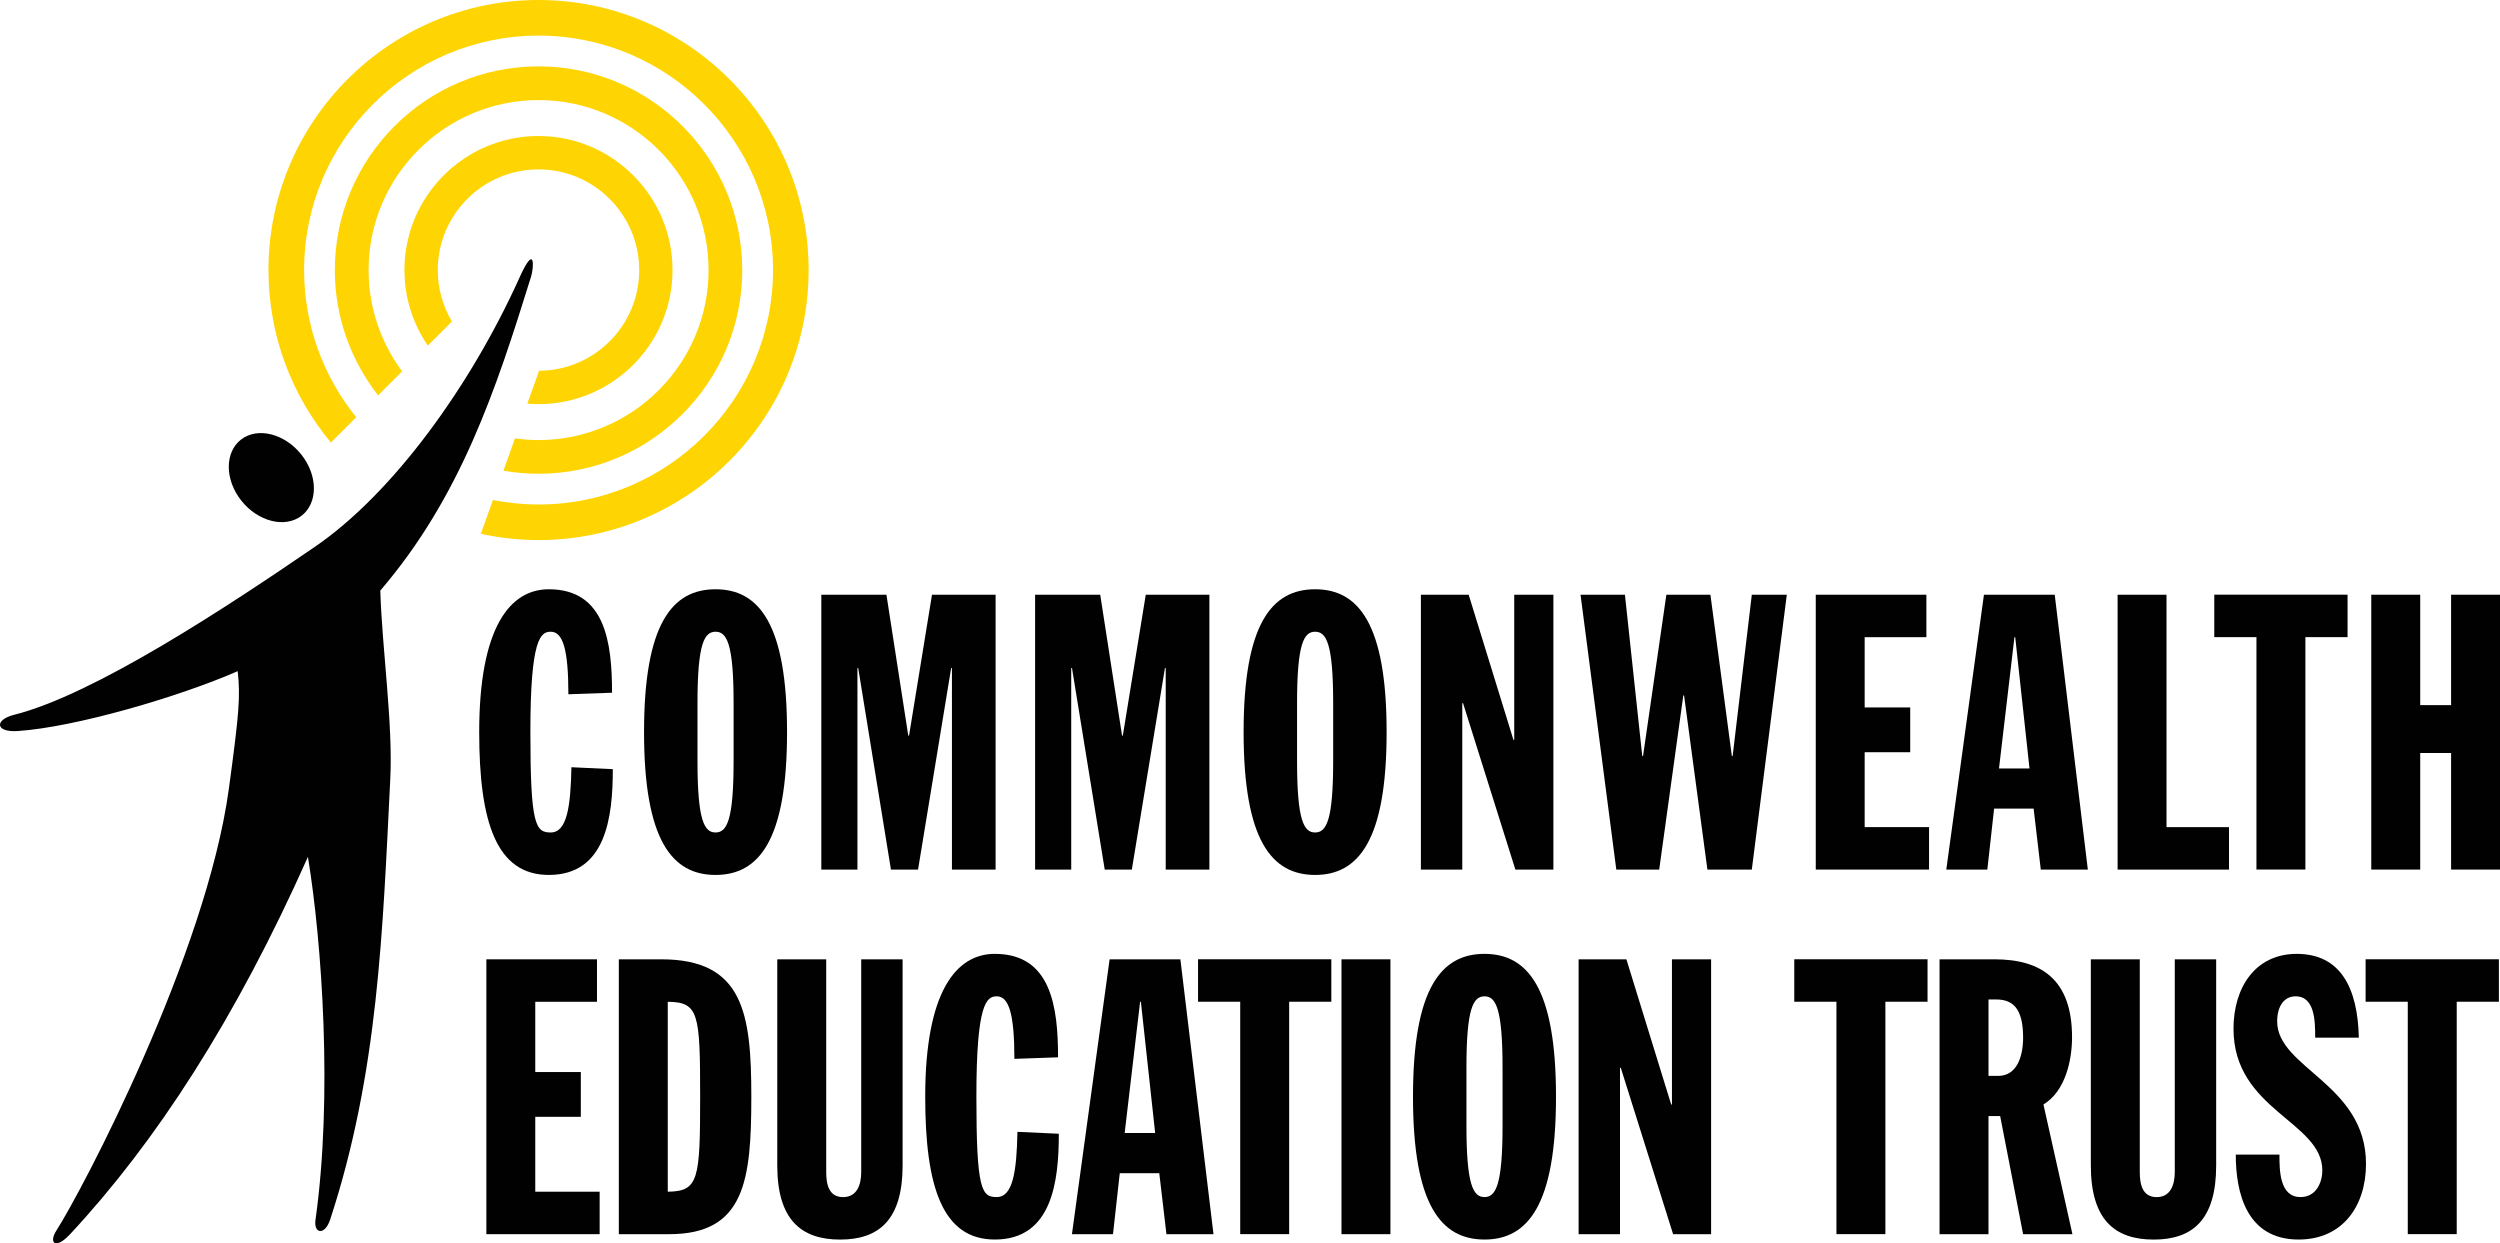 <?xml version="1.0" encoding="UTF-8"?><svg id="a" xmlns="http://www.w3.org/2000/svg" viewBox="0 0 582.84 289.86"><defs><style>.d{fill:#010101;}.e{fill:#fed402;}</style></defs><path class="d" d="m121.11,64.74c-11.47,25.39-29.55,50.32-47.74,62.77-20.39,13.96-51.45,34.47-70.13,39.15-4.5,1.13-4.43,4.13.92,3.77,13.35-.89,37.63-7.98,51.26-13.96.63,5.88.37,9.56-2.06,27.39-5.26,38.71-34.2,93.66-40.21,103.02-1.86,2.9-.23,4.52,3.16.89,20.11-21.58,38.69-50.32,55.48-88,3.29,20.1,5.8,55.91,1.76,84.63-.46,3.24,2.18,3.71,3.43-.09,11.21-34.22,12.23-67.14,14.01-102.74.64-12.88-1.9-30.12-2.33-43.88,18.81-21.96,27.01-46.99,35.15-73.19.66-2.12,1.05-8.07-2.71.24Z"/><path class="d" d="m69.59,120.72c4.21-2.47,4.81-8.69,1.32-13.85-3.49-5.16-9.77-7.36-13.98-4.89-4.21,2.47-4.81,8.69-1.32,13.85,3.49,5.16,9.77,7.36,13.98,4.89Z"/><path class="d" d="m132.51,161.86c0-10.62-1.32-14.58-4.12-14.58-2.37,0-4.74,1.62-4.74,23.4s1.23,23.4,4.74,23.4c3.77,0,4.65-5.94,4.83-15.21l9.65.45c0,11.16-1.58,24.66-14.92,24.66-12.2,0-16.23-12.24-16.23-33.3,0-24.48,7.2-33.3,16.23-33.3,13.16,0,14.74,12.42,14.74,24.12l-10.18.36Z"/><path class="d" d="m166.82,137.38c10.09,0,16.67,8.01,16.67,33.3s-6.58,33.3-16.67,33.3-16.67-8.01-16.67-33.3,6.58-33.3,16.67-33.3Zm-4.21,40.05c0,13.86,1.58,16.65,4.21,16.65s4.21-2.79,4.21-16.65v-13.5c0-13.86-1.58-16.65-4.21-16.65s-4.21,2.79-4.21,16.65v13.5Z"/><path class="d" d="m191.48,138.65h15.18l5.09,32.85h.18l5.35-32.85h14.83v64.08h-10.18v-46.98h-.18l-7.72,46.98h-6.32l-7.63-46.98h-.18v46.98h-8.42v-64.08Z"/><path class="d" d="m241.32,138.65h15.18l5.09,32.85h.18l5.35-32.85h14.83v64.08h-10.18v-46.98h-.18l-7.72,46.98h-6.32l-7.63-46.98h-.18v46.98h-8.42v-64.08Z"/><path class="d" d="m306.6,137.38c10.09,0,16.67,8.01,16.67,33.3s-6.58,33.3-16.67,33.3-16.67-8.01-16.67-33.3,6.58-33.3,16.67-33.3Zm-4.21,40.05c0,13.86,1.58,16.65,4.21,16.65s4.21-2.79,4.21-16.65v-13.5c0-13.86-1.58-16.65-4.21-16.65s-4.21,2.79-4.21,16.65v13.5Z"/><path class="d" d="m331.26,138.65h11.14l10.44,33.84h.18v-33.84h9.13v64.08h-8.86l-12.2-38.79h-.18v38.79h-9.65v-64.08Z"/><path class="d" d="m368.47,138.65h10.36l4.04,37.62h.18l5.44-37.62h10.27l5,37.62h.18l4.47-37.62h8.16l-8.16,64.08h-10.35l-5.44-40.59h-.18l-5.62,40.59h-10l-8.34-64.08Z"/><path class="d" d="m423.31,138.65h25.8v9.9h-14.39v16.38h10.62v10.44h-10.62v17.46h15.01v9.9h-26.41v-64.08Z"/><path class="d" d="m462.53,138.65h16.5l7.72,64.08h-10.97l-1.67-14.22h-9.21l-1.58,14.22h-9.57l8.78-64.08Zm7.28,9.9h-.17l-3.6,30.6h7.11l-3.33-30.6Z"/><path class="d" d="m493.68,138.65h11.41v54.18h14.57v9.9h-25.97v-64.08Z"/><path class="d" d="m526.06,148.54h-9.83v-9.9h31.07v9.9h-9.83v54.18h-11.41v-54.18Z"/><path class="d" d="m552.83,138.65h11.41v25.74h7.2v-25.74h11.41v64.08h-11.41v-27.18h-7.2v27.18h-11.41v-64.08Z"/><path class="d" d="m113.38,223.65h25.8v9.9h-14.39v16.38h10.62v10.44h-10.62v17.46h15.01v9.9h-26.41v-64.08Z"/><path class="d" d="m144.27,223.65h9.92c19.13,0,20.97,12.6,20.97,32.04s-1.49,32.04-19.13,32.04h-11.76v-64.08Zm11.41,54.18c7.2-.09,7.55-2.79,7.55-22.23s-.35-21.96-7.55-22.05v44.28Z"/><path class="d" d="m181.21,223.65h11.41v49.59c0,2.88.61,5.85,3.95,5.85,3.16,0,4.21-2.79,4.21-5.85v-49.59h9.65v48.06c0,12.6-5.44,17.28-14.57,17.28s-14.65-4.68-14.65-17.28v-48.06Z"/><path class="d" d="m236.49,246.86c0-10.62-1.32-14.58-4.12-14.58-2.37,0-4.74,1.62-4.74,23.4s1.23,23.4,4.74,23.4c3.77,0,4.65-5.94,4.83-15.21l9.65.45c0,11.16-1.58,24.66-14.92,24.66-12.2,0-16.23-12.24-16.23-33.3,0-24.48,7.2-33.3,16.23-33.3,13.16,0,14.74,12.42,14.74,24.12l-10.18.36Z"/><path class="d" d="m258.69,223.65h16.5l7.72,64.08h-10.97l-1.67-14.22h-9.21l-1.58,14.22h-9.57l8.78-64.08Zm7.28,9.9h-.17l-3.6,30.6h7.11l-3.33-30.6Z"/><path class="d" d="m289.14,233.54h-9.83v-9.9h31.07v9.9h-9.83v54.18h-11.41v-54.18Z"/><path class="d" d="m312.75,223.65h11.41v64.08h-11.41v-64.08Z"/><path class="d" d="m346.09,222.38c10.09,0,16.67,8.01,16.67,33.3s-6.58,33.3-16.67,33.3-16.67-8.01-16.67-33.3,6.58-33.3,16.67-33.3Zm-4.21,40.05c0,13.86,1.58,16.65,4.21,16.65s4.21-2.79,4.21-16.65v-13.5c0-13.86-1.58-16.65-4.21-16.65s-4.21,2.79-4.21,16.65v13.5Z"/><path class="d" d="m368.03,223.65h11.14l10.44,33.84h.18v-33.84h9.13v64.08h-8.86l-12.2-38.79h-.18v38.79h-9.65v-64.08Z"/><path class="d" d="m428.14,233.54h-9.83v-9.9h31.07v9.9h-9.83v54.18h-11.41v-54.18Z"/><path class="d" d="m452.18,223.65h12.81c10.88,0,18.08,4.68,18.08,18.18,0,5.4-1.58,12.6-6.67,15.66l6.76,30.24h-11.5l-5.35-27.54h-2.72v27.54h-11.41v-64.08Zm11.41,27.18h2.28c4.21,0,5.79-4.32,5.79-8.91,0-6.93-2.46-8.91-6.32-8.91h-1.75v17.82Z"/><path class="d" d="m487.45,223.65h11.41v49.59c0,2.88.61,5.85,3.95,5.85,3.16,0,4.21-2.79,4.21-5.85v-49.59h9.65v48.06c0,12.6-5.44,17.28-14.57,17.28s-14.65-4.68-14.65-17.28v-48.06Z"/><path class="d" d="m531.42,269.18c0,3.6,0,9.9,4.91,9.9,3.77,0,5.09-3.6,5.09-6.21,0-11.43-20.71-14.04-20.71-33.03,0-9.63,5.09-17.46,14.74-17.46,10.27,0,14.22,8.01,14.48,19.53h-10.18c0-3.6,0-9.63-4.56-9.63-2.72,0-4.3,2.34-4.3,5.85,0,10.89,20.71,14.58,20.71,33.21,0,9.81-5.44,17.64-15.71,17.64-12.2,0-14.65-10.98-14.65-19.8h10.18Z"/><path class="d" d="m561.34,233.54h-9.83v-9.9h31.07v9.9h-9.83v54.18h-11.41v-54.18Z"/><path class="e" d="m156.79,62.96c0-17.23-14.02-31.25-31.25-31.25s-31.25,14.02-31.25,31.25c0,6.53,2.01,12.59,5.45,17.61l5.62-5.62c-2.09-3.51-3.3-7.61-3.3-11.98,0-12.94,10.53-23.48,23.48-23.48s23.48,10.53,23.48,23.48-10.48,23.42-23.37,23.47l-.32.99-2.39,6.67c.86.07,1.72.12,2.6.12,17.23,0,31.25-14.02,31.25-31.25Z"/><path class="e" d="m173.04,62.96c0-26.19-21.31-47.49-47.49-47.49s-47.49,21.31-47.49,47.49c0,11.01,3.78,21.15,10.09,29.21l5.6-5.6c-4.91-6.6-7.82-14.77-7.82-23.61,0-21.85,17.78-39.63,39.63-39.63s39.63,17.78,39.63,39.63-17.78,39.63-39.63,39.63c-1.87,0-3.7-.14-5.5-.39l-2.69,7.53c2.66.47,5.4.72,8.19.72,26.19,0,47.49-21.31,47.49-47.49Z"/><path class="e" d="m125.55,0c-34.72,0-62.96,28.25-62.96,62.96,0,15.28,5.47,29.3,14.56,40.21l5.9-5.9c-7.59-9.39-12.15-21.33-12.15-34.31,0-30.14,24.52-54.66,54.66-54.66s54.66,24.52,54.66,54.66-24.52,54.66-54.66,54.66c-3.64,0-7.2-.37-10.64-1.05l-2.82,7.88c4.34.95,8.84,1.46,13.46,1.46,34.72,0,62.96-28.24,62.96-62.96S160.26,0,125.55,0Z"/></svg>